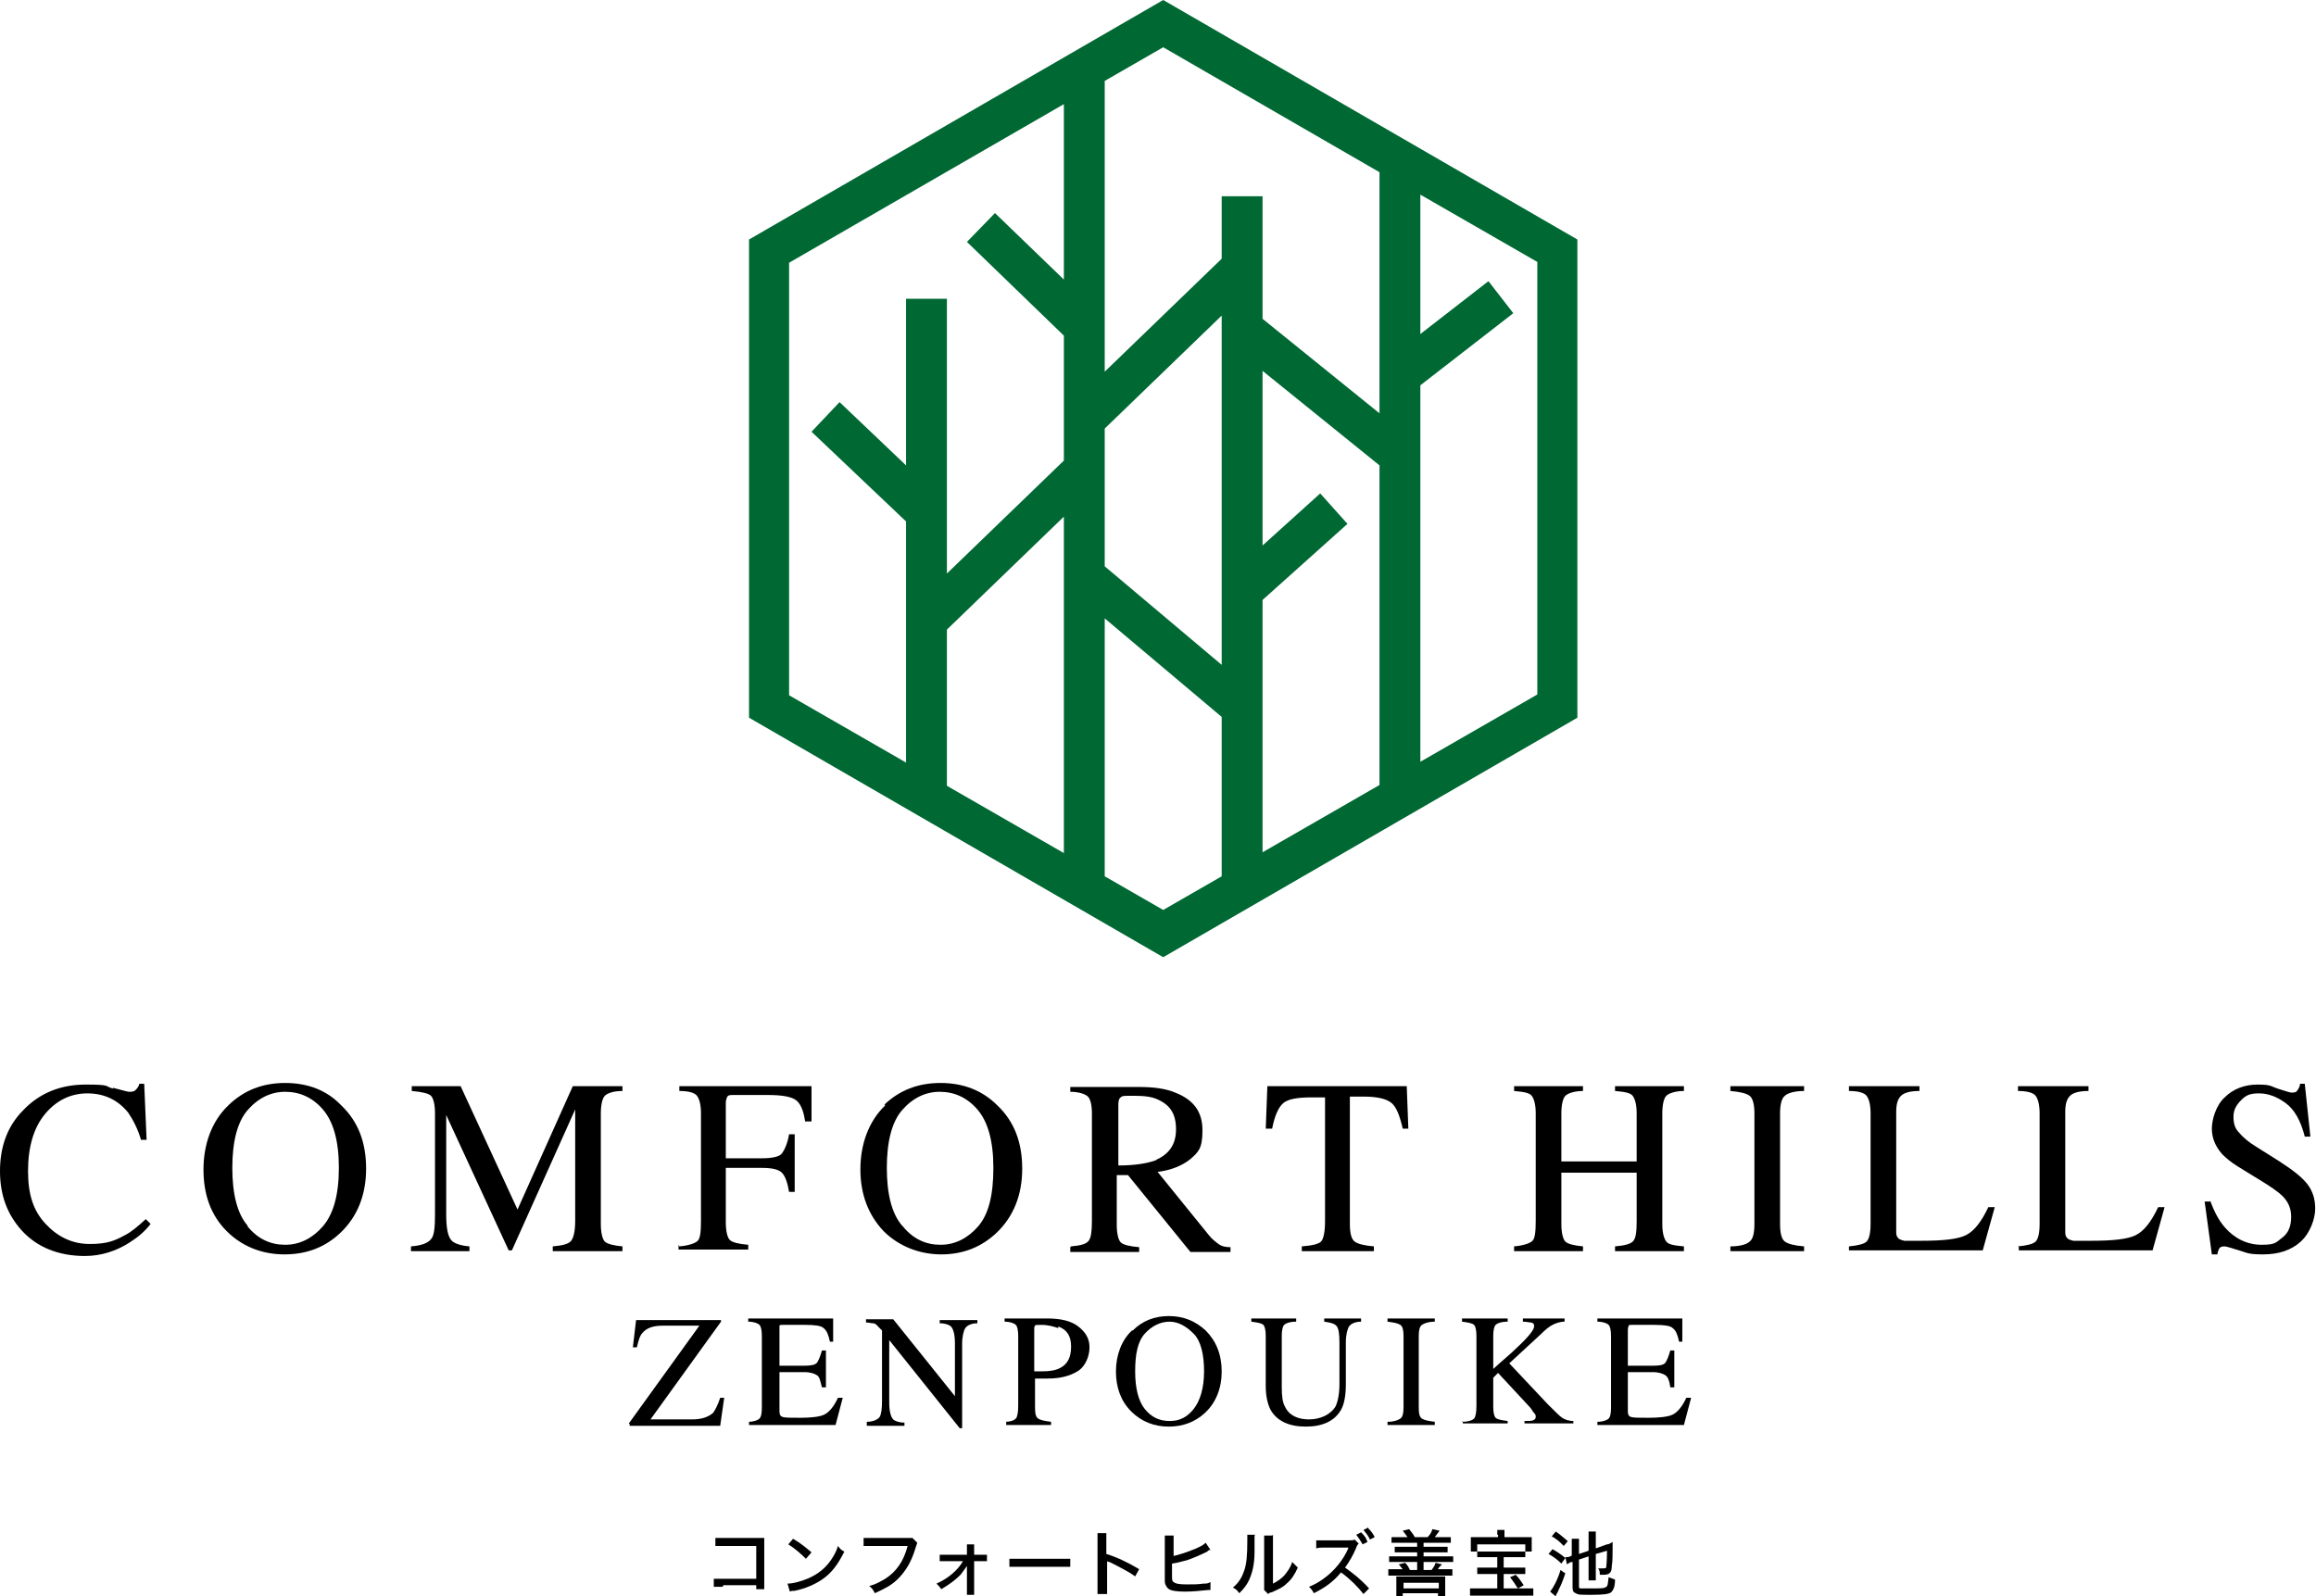 <?xml version="1.0" encoding="UTF-8"?>
<svg id="_レイヤー_2" xmlns="http://www.w3.org/2000/svg" version="1.1" viewBox="0 0 289.1 199.3">
  <!-- Generator: Adobe Illustrator 29.5.1, SVG Export Plug-In . SVG Version: 2.1.0 Build 141)  -->
  <defs>
    <style>
      .st0 {
        fill: #006833;
      }
    </style>
  </defs>
  <path d="M14.1,135.8c1.2.3,1.8.5,2,.5.3,0,.6,0,.8-.2s.4-.4.5-.8h.6l.3,7h-.7c-.4-1.4-1-2.5-1.6-3.4-1.3-1.6-3-2.4-5.1-2.4s-3.9.9-5.3,2.6c-1.4,1.7-2.1,4.1-2.1,7.1s.7,5,2.2,6.6,3.3,2.5,5.5,2.5,3.1-.4,4.4-1.1c.8-.4,1.6-1.1,2.6-2l.6.6c-.7.9-1.5,1.6-2.6,2.3-1.7,1.1-3.6,1.7-5.6,1.7-3.3,0-6-1.1-7.9-3.2-1.8-2-2.7-4.4-2.7-7.4s.9-5.6,2.9-7.6c2-2.1,4.6-3.2,7.8-3.2s2.3.2,3.4.5h0Z"/>
  <path d="M28.6,137.9c1.9-1.8,4.2-2.7,7-2.7s5.2.9,7,2.8c2.1,2,3.1,4.6,3.1,7.9s-1.1,6-3.2,8c-1.9,1.8-4.2,2.7-7,2.7s-5.3-1-7.2-2.9c-2-2-2.9-4.6-2.9-7.7s1-6,3.1-8h0ZM30.9,153.1c1.3,1.6,2.9,2.3,4.7,2.3s3.4-.8,4.7-2.3,2-3.9,2-7.3-.7-5.8-2-7.3c-1.3-1.5-2.9-2.2-4.7-2.2s-3.4.8-4.7,2.3-1.9,4-1.9,7.2.6,5.7,1.9,7.2Z"/>
  <path d="M51.3,155.6c1.3-.1,2.1-.4,2.5-.9.4-.4.5-1.5.5-3.1v-12.6c0-1.1-.2-1.9-.5-2.2s-1.2-.5-2.4-.6v-.6h6.1l7.1,15.4,6.9-15.4h6.2v.6c-1.2,0-1.9.3-2.2.6s-.5,1.1-.5,2.2v13.8c0,1.1.2,1.9.5,2.2.3.3,1.1.5,2.2.6v.6h-8.7v-.6c1.2-.1,2-.3,2.3-.7.3-.4.5-1.2.5-2.5v-13.9l-7.9,17.6h-.4l-7.8-16.9v12.4c0,1.7.2,2.8.7,3.3.3.3,1,.6,2.2.7v.6h-7.3v-.6h0Z"/>
  <path d="M84.8,155.6c1.2-.1,2-.4,2.3-.7.3-.3.4-1.1.4-2.5v-13.4c0-1.1-.2-1.8-.5-2.2s-1.1-.6-2.2-.6v-.6h16.5v4.4c.1,0-.8,0-.8,0-.2-1.4-.6-2.3-1.2-2.7s-1.7-.6-3.5-.6h-4.2c-.4,0-.7,0-.8.2s-.2.4-.2.8v6.9h4.5c1.3,0,2.2-.2,2.5-.6s.7-1.2.9-2.4h.7v7.2h-.7c-.2-1.2-.5-2-.9-2.4s-1.2-.6-2.5-.6h-4.5v6.8c0,1.1.2,1.9.5,2.2.3.3,1.1.5,2.3.6v.6h-8.7v-.6h0Z"/>
  <path d="M110.4,137.9c1.9-1.8,4.2-2.7,7-2.7s5.2.9,7.1,2.8c2.1,2,3.1,4.6,3.1,7.9s-1.1,6-3.2,8c-1.9,1.8-4.2,2.7-6.9,2.7s-5.3-1-7.2-2.9c-1.9-2-2.9-4.6-2.9-7.7s1-6,3.1-8h0ZM112.7,153.1c1.3,1.6,2.9,2.3,4.7,2.3s3.4-.8,4.7-2.3,1.9-3.9,1.9-7.3-.7-5.8-2-7.3c-1.3-1.5-2.9-2.2-4.7-2.2s-3.4.8-4.7,2.3-1.9,4-1.9,7.2.6,5.7,1.9,7.2Z"/>
  <path d="M133.7,155.6c1.2-.1,1.9-.3,2.2-.7.3-.4.4-1.2.4-2.5v-13.4c0-1.1-.2-1.8-.5-2.1s-1.1-.6-2.2-.6v-.6h8.6c1.8,0,3.3.2,4.5.7,2.3.9,3.4,2.4,3.4,4.7s-.5,2.7-1.5,3.6c-1,.8-2.4,1.4-4.1,1.6l6.4,7.9c.4.5.8.8,1.2,1.1s.9.4,1.5.4v.6h-5l-7.8-9.6h-1.4v6.2c0,1.1.2,1.9.5,2.2s1.1.5,2.3.6v.6h-8.6v-.6h0ZM144.3,144.8c1.6-.7,2.5-1.9,2.5-3.8s-.7-3-2.2-3.7c-.8-.4-1.8-.5-3.1-.5s-1.4,0-1.6.2c-.2.1-.3.4-.3.9v7.6c2.2,0,3.8-.3,4.8-.7h0Z"/>
  <path d="M158.1,135.6h17.5l.2,5.3h-.7c-.4-1.7-.8-2.7-1.4-3.2-.6-.5-1.7-.8-3.5-.8h-1.7v15.9c0,1.2.2,1.9.6,2.2.4.3,1.2.5,2.4.6v.6h-9v-.6c1.3-.1,2.1-.3,2.4-.6.3-.3.5-1.2.5-2.5v-15.5h-1.7c-1.7,0-2.9.2-3.5.7-.6.5-1.1,1.6-1.4,3.2h-.8l.2-5.3h0Z"/>
  <path d="M189,155.6c1.2-.1,2-.4,2.3-.7s.4-1.1.4-2.5v-13.4c0-1.1-.2-1.8-.5-2.2s-1.1-.5-2.2-.6v-.6h8.6v.6c-1.1,0-1.9.3-2.2.6s-.5,1.1-.5,2.2v6h9.4v-6c0-1.1-.2-1.8-.5-2.2s-1.1-.5-2.2-.6v-.6h8.6v.6c-1.1,0-1.9.3-2.2.6s-.5,1.1-.5,2.2v13.8c0,1.1.2,1.8.5,2.2s1.1.5,2.2.6v.6h-8.6v-.6c1.2-.1,2-.3,2.3-.7s.4-1.1.4-2.5v-6h-9.4v6.4c0,1.1.2,1.9.5,2.2s1.1.5,2.2.6v.6h-8.6v-.6h0Z"/>
  <path d="M216,155.6c1.3,0,2.1-.3,2.4-.6.4-.3.6-1,.6-2.2v-13.8c0-1.1-.2-1.9-.6-2.2s-1.2-.5-2.4-.6v-.6h9.2v.6c-1.3,0-2.1.3-2.4.6-.4.3-.6,1.1-.6,2.2v13.8c0,1.2.2,1.9.6,2.2.4.3,1.2.5,2.4.6v.6h-9.2v-.6Z"/>
  <path d="M230.8,155.6c1.1-.1,1.9-.3,2.2-.6s.5-1,.5-2.2v-13.8c0-1.1-.2-1.8-.5-2.2s-1.1-.6-2.2-.6v-.6h8.8v.6c-1.1,0-1.9.2-2.3.6s-.6,1-.6,2v14.9c0,.3,0,.6.2.8.1.2.4.3.8.4.2,0,.5,0,.7,0,.3,0,.7,0,1.4,0,2.8,0,4.6-.2,5.6-.7s1.9-1.6,2.8-3.5h.8l-1.5,5.4h-16.7v-.6h0Z"/>
  <path d="M251.9,155.6c1.1-.1,1.9-.3,2.2-.6s.5-1,.5-2.2v-13.8c0-1.1-.2-1.8-.5-2.2s-1.1-.6-2.2-.6v-.6h8.8v.6c-1.1,0-1.9.2-2.3.6s-.6,1-.6,2v14.9c0,.3,0,.6.2.8.1.2.4.3.8.4.2,0,.5,0,.7,0,.3,0,.7,0,1.5,0,2.8,0,4.6-.2,5.6-.7s1.9-1.6,2.8-3.5h.8l-1.5,5.4h-16.7v-.6h0Z"/>
  <path d="M275.9,149.9c.5,1.4,1.1,2.5,1.8,3.3,1.2,1.4,2.8,2.2,4.6,2.2s1.8-.3,2.6-.9,1.1-1.5,1.1-2.6-.4-1.9-1.1-2.6c-.5-.5-1.5-1.2-3-2.1l-2.6-1.6c-.8-.5-1.4-1-1.9-1.5-.9-1-1.3-2.1-1.3-3.2s.5-2.9,1.6-3.9c1-1,2.4-1.6,4.1-1.6s1.6.2,2.5.5,1.6.5,1.7.5c.4,0,.6,0,.8-.3.1-.2.3-.4.3-.8h.6l.7,6.6h-.7c-.5-2-1.3-3.4-2.4-4.2-1.1-.8-2.2-1.2-3.3-1.2s-1.6.2-2.2.8-1,1.2-1,2.1.2,1.5.7,2c.5.6,1.2,1.2,2.2,1.8l2.7,1.7c1.7,1.1,2.9,2,3.6,2.9.7.9,1,1.9,1,3.1s-.6,3-1.8,4.1c-1.2,1.1-2.8,1.6-4.7,1.6s-2-.2-3-.5-1.6-.5-1.8-.5c-.4,0-.6.1-.7.3-.1.2-.2.5-.2.7h-.7l-.9-6.6h.7Z"/>
  <path d="M78.5,177.7l8.8-12.2h-4.6c-1.2,0-2,.3-2.5.9-.3.3-.5.9-.7,1.8h-.5l.4-3.4h10.6v.2l-8.8,12.2h5.2c1.2,0,2-.3,2.6-.8.3-.4.6-1,.9-1.9h.5l-.5,3.5h-11.3v-.2h0Z"/>
  <path d="M93.4,177.5c.7,0,1.2-.2,1.4-.4s.3-.6.3-1.4v-8.9c0-.7-.1-1.2-.3-1.4s-.7-.4-1.4-.4v-.4h10.6v2.9c0,0-.4,0-.4,0-.2-.9-.4-1.4-.8-1.7-.3-.3-1.1-.4-2.3-.4h-2.7c-.3,0-.5,0-.5.1,0,0,0,.3,0,.5v4.5h3.1c.8,0,1.4-.1,1.6-.4s.4-.8.6-1.5h.5v4.6h-.5c-.2-.8-.3-1.3-.6-1.5s-.8-.4-1.6-.4h-3.1v4.9c0,.4.1.6.4.7s1,.1,2.2.1,2.4-.1,3-.4,1.2-1,1.7-2.1h.6l-.9,3.4h-10.8v-.4h0Z"/>
  <path d="M108.2,177.5c.8,0,1.4-.3,1.6-.6.2-.3.3-1,.3-2v-8.8l-.3-.3c-.3-.3-.5-.6-.8-.6s-.5-.1-.9-.1v-.4h3.4l7.7,9.6v-6.6c0-1.1-.2-1.8-.5-2.1-.2-.2-.7-.4-1.4-.4v-.4h4.7v.4c-.8,0-1.3.3-1.5.6s-.4,1-.4,2v10.5h-.3l-8.8-11v7.8c0,1.1.2,1.8.5,2.1.2.2.7.4,1.4.4v.4h-4.7v-.4h0Z"/>
  <path d="M125.4,177.5c.8,0,1.2-.2,1.4-.4s.3-.8.3-1.6v-8.7c0-.7-.1-1.2-.3-1.4s-.7-.4-1.4-.4v-.4h5.3c1.7,0,3,.3,3.9,1s1.4,1.5,1.4,2.6-.5,2.4-1.5,3-2.2.9-3.7.9-.5,0-.8,0-.6,0-.8,0v3.6c0,.8.1,1.2.4,1.4s.8.3,1.6.4v.4h-5.6v-.4h0ZM132.1,165.8c-.6-.2-1.3-.4-2.1-.4s-.7,0-.8.1-.1.3-.1.5v5.2c.4,0,.6,0,.7,0s.2,0,.3,0c.9,0,1.6-.1,2.2-.4,1-.5,1.4-1.4,1.4-2.7s-.5-2.1-1.6-2.5h0Z"/>
  <path d="M141.4,166.1c1.2-1.2,2.7-1.8,4.5-1.8s3.3.6,4.6,1.8c1.3,1.3,2,3,2,5.1s-.7,3.9-2.1,5.2c-1.2,1.1-2.7,1.7-4.5,1.7s-3.4-.6-4.7-1.9c-1.3-1.3-1.9-3-1.9-5s.7-3.9,2-5.1h0ZM142.9,175.9c.8,1,1.8,1.5,3.1,1.5s2.2-.5,3-1.5,1.3-2.6,1.3-4.7-.4-3.8-1.3-4.7-1.9-1.5-3-1.5-2.2.5-3.1,1.5-1.2,2.6-1.2,4.7.4,3.7,1.2,4.7h0Z"/>
  <path d="M161.8,164.6v.4c-.8,0-1.3.2-1.5.4s-.3.7-.3,1.4v6.4c0,1.1.1,1.9.4,2.4.5,1.1,1.6,1.6,3,1.6s2.7-.6,3.3-1.6c.3-.6.5-1.6.5-2.8v-5.2c0-1.1-.1-1.8-.4-2.1s-.8-.4-1.5-.5v-.4h4.6v.4c-.8,0-1.3.3-1.5.6s-.4,1-.4,2v5.2c0,1.4-.2,2.5-.6,3.2-.8,1.4-2.3,2.1-4.4,2.1s-3.6-.7-4.4-2.1c-.4-.8-.6-1.8-.6-3v-6.2c0-.7-.1-1.2-.3-1.4s-.7-.3-1.5-.4v-.4h5.7,0Z"/>
  <path d="M173.2,177.5c.8,0,1.3-.2,1.6-.4s.4-.7.4-1.4v-8.9c0-.7-.1-1.2-.4-1.4s-.8-.3-1.6-.4v-.4h5.9v.4c-.8,0-1.3.2-1.6.4s-.4.7-.4,1.4v8.9c0,.8.1,1.2.4,1.4s.8.3,1.6.4v.4h-5.9v-.4Z"/>
  <path d="M182.5,177.5c.8,0,1.3-.2,1.5-.4.2-.2.3-.8.3-1.6v-8.7c0-.7-.1-1.2-.3-1.4s-.7-.3-1.5-.4v-.4h5.7v.4c-.8,0-1.3.2-1.5.4-.2.2-.3.7-.3,1.4v4.1c1.2-1.1,2.2-1.9,3-2.7,1.4-1.3,2.1-2.2,2.1-2.6s-.1-.4-.4-.5c-.2,0-.6-.1-1-.1v-.4h5.2v.4c-.6,0-1.1.2-1.5.4s-.9.6-1.5,1.2l-3.9,3.6,4.8,5.1c.9.9,1.5,1.5,1.8,1.7s.8.4,1.4.4v.3h-6.1v-.3c.6,0,.9,0,1.1-.1s.3-.2.3-.4,0-.3-.2-.5-.3-.5-.6-.8l-3.9-4.2-.6.6v3.6c0,.7.1,1.2.3,1.4.2.2.7.3,1.5.4v.3h-5.6v-.3h0Z"/>
  <path d="M199.4,177.5c.7,0,1.2-.2,1.4-.4s.3-.6.3-1.4v-8.9c0-.7-.1-1.2-.3-1.4s-.7-.4-1.4-.4v-.4h10.6v2.9c0,0-.4,0-.4,0-.2-.9-.4-1.4-.8-1.7-.3-.3-1.1-.4-2.3-.4h-2.7c-.3,0-.5,0-.5.1,0,0-.1.3-.1.5v4.5h3.1c.9,0,1.4-.1,1.6-.4s.4-.8.6-1.5h.5v4.6h-.5c-.1-.8-.3-1.3-.6-1.5s-.8-.4-1.6-.4h-3.1v4.9c0,.4.1.6.4.7s1,.1,2.2.1,2.4-.1,3-.4,1.2-1,1.7-2.1h.6l-.9,3.4h-10.8v-.4h0Z"/>
  <path class="st0" d="M145.2,0l-51.7,29.9v59.7l51.7,29.9,51.7-29.9V29.9L145.2,0ZM118.2,78.6l14.6-14.1v42l-14.6-8.4s0-19.4,0-19.4ZM137.9,53.5l14.6-14.1v43.6l-14.6-12.3v-17.2ZM157.6,74.9l10.6-9.5-3.4-3.8-7.2,6.5v-21.8l14.6,11.8v39.9l-14.6,8.4v-31.6h0ZM172.2,21.4v30.2l-14.6-11.8v-15.3h-5.1v7.8l-14.6,14.1V10.1l7.3-4.2,27,15.6h0ZM98.5,32.8l34.3-19.8v21.9l-8.6-8.3-3.5,3.6,12.1,11.7v15.6l-14.6,14.1v-34.3h-5.1v20.8l-8.3-7.9-3.5,3.7,11.8,11.2v30.1l-14.6-8.4v-53.9h0ZM137.9,109.4v-32.2l14.6,12.3v19.9l-7.3,4.2-7.3-4.2h0ZM191.9,86.7l-14.6,8.4v-47l11.6-9-3.1-4-8.5,6.6v-17.4l14.6,8.4v53.9h0Z"/>
  <path d="M90.2,198.1c-.7,0-.8,0-1.1,0v-1c.3,0,.5,0,1.2,0h4.1v-4.1h-3.9c-.7,0-.8,0-1.2,0v-1c.4,0,.5,0,1.2,0h4.1c.3,0,.6,0,.8,0,0,.2,0,.4,0,.7v4.7c0,.4,0,.7,0,1h-1v-.5h-4.1,0Z"/>
  <path d="M98.3,197.7c.7,0,1.8-.3,2.7-.7,1.1-.5,2-1.2,2.7-2.2.4-.6.7-1.1.9-1.8.3.4.4.5.8.7-.8,1.6-1.6,2.7-2.8,3.5-.9.6-2,1.1-3.4,1.4-.3,0-.4,0-.6.1l-.3-1h0ZM99,192.1c1,.6,1.6,1.1,2.3,1.7l-.7.8c-.7-.7-1.4-1.3-2.2-1.8l.6-.7Z"/>
  <path d="M114.5,192.6c0,0-.1.3-.2.6-.5,1.7-1.2,2.9-2.2,3.9-.8.8-1.6,1.2-2.9,1.8-.2-.4-.3-.6-.7-.9.8-.2,1.3-.5,2-.9,1.4-.9,2.3-2.2,2.8-4.1h-4.3c-.6,0-.8,0-1.2,0v-1c.4,0,.6,0,1.2,0h4.1c.5,0,.6,0,.8,0l.5.5h0Z"/>
  <path d="M118.1,194.9c-.4,0-.5,0-.8,0v-.8c.3,0,.4,0,.8,0h2.6v-.5c0-.4,0-.5,0-.8h.9c0,.2,0,.3,0,.6v.7h.8c.4,0,.6,0,.8,0v.8c-.2,0-.4,0-.8,0h-.8v3.3c0,.4,0,.6,0,.9h-.9c0-.2,0-.4,0-.8h0c0-.1,0-2.4,0-2.4,0,0,0-.4,0-.5,0,0,0,0,0,.1-.2.3-.5.7-.8,1.1-.7.7-1.4,1.2-2.4,1.8-.2-.3-.3-.4-.6-.7,1.4-.6,2.7-1.7,3.3-2.8h-2.1,0Z"/>
  <path d="M126,194.6c.3,0,.7,0,1.4,0h4.9c.8,0,1,0,1.3,0v1c-.4,0-.7,0-1.4,0h-4.8c-.8,0-1,0-1.4,0v-1.1h0Z"/>
  <path d="M137,199c0-.4,0-.6,0-1.1v-5.4c0-.6,0-.8,0-1.1h1.1c0,.3,0,.6,0,1.1v1.5c1.3.4,2.6,1,4.1,1.9l-.5.9c-.4-.3-.6-.4-1.1-.7-.7-.4-1.7-.9-2.1-1.1,0,0-.2,0-.3-.1,0,0,0,.2,0,.4v2.6c0,.5,0,.8,0,1.1h-1.1,0Z"/>
  <path d="M146.3,194.3c.9-.2,1.8-.5,2.8-.9.7-.3,1.1-.5,1.4-.8l.6.9c-.2,0-.2,0-.4.2-.8.4-1.7.8-2.6,1.1-.5.1-1,.3-1.8.4v1.4c0,.6,0,.8.2.9.2.2.7.3,1.6.3s1.5,0,2.1-.1c.4,0,.6,0,.9-.2v1c0,0-.2,0-.3,0-1,.1-1.9.2-2.9.2s-1.8-.1-2.1-.4c-.2-.2-.4-.5-.4-.9,0-.1,0-.3,0-.8v-3.9c0-.5,0-.8,0-1h1.1c0,.3,0,.6,0,1v1.7h0Z"/>
  <path d="M156.6,191.7c0,.2,0,.8,0,2,0,1.7-.3,2.7-.7,3.6-.3.6-.6,1-1.2,1.6-.3-.4-.4-.5-.8-.7.7-.6,1.1-1.2,1.4-2.1.3-.8.4-1.9.4-3.8s0-.5,0-.7h1ZM158.9,191.6c0,.3,0,.4,0,1.1v5c.6-.3,1-.6,1.4-1,.4-.5.8-1,1-1.7.3.3.4.4.7.7-.4.9-.8,1.5-1.4,2-.5.5-1,.7-1.9,1.1-.2,0-.3.1-.4.2l-.5-.5c0-.2,0-.4,0-.8v-4.9s0-.2,0-.2c0-.5,0-.6,0-.9h1Z"/>
  <path d="M170.2,199c-.7-.9-1.7-1.9-2.8-2.7-1,1.2-2,1.9-3.4,2.6-.2-.4-.3-.5-.6-.8.7-.3,1.1-.5,1.8-1,1.4-1,2.5-2.4,3.1-3.8,0,0,0,0,0-.1,0,0,0,0,0,0h-2.9c-.6,0-.7,0-1.1.1v-1c.3,0,.5,0,.9,0h3.2c.4,0,.5,0,.7-.1l.5.5c-.1.1-.2.2-.3.5-.4,1-.9,1.8-1.4,2.5,1.1.8,1.9,1.4,3,2.6l-.8.8h0ZM169.9,191.3c.4.4.6.6.8,1.2l-.6.3c-.3-.5-.5-.8-.8-1.2l.6-.3ZM170.8,190.8c.4.4.6.7.8,1.1l-.6.3c-.2-.5-.5-.8-.8-1.2l.6-.3h0Z"/>
  <path d="M175.7,191.9c-.2-.3-.3-.4-.6-.8l.8-.2c.3.4.5.6.7,1h1.6c.3-.3.5-.6.6-1l.9.2c-.2.3-.4.5-.6.8h1.1c.4,0,.6,0,.9,0v.7c-.3,0-.5,0-.9,0h-2.5v.5h2.2c.4,0,.6,0,.8,0v.7c-.2,0-.4,0-.8,0h-2.2v.5h2.8c.4,0,.6,0,.9,0v.7c-.2,0-.5,0-.9,0h-2.8v1h1c.2-.3.4-.5.5-.9l.8.2c0,0-.1.1-.1.1-.3.3-.3.3-.4.5h.9c.4,0,.7,0,.9,0v.8c-.3,0-.5,0-.9,0h-6.2c-.4,0-.6,0-.9,0v-.8c.2,0,.5,0,.9,0h.9c-.2-.2-.3-.4-.5-.6l.8-.2c.3.3.4.5.6.9h.9v-1h-2.6c-.4,0-.6,0-.9,0v-.7c.2,0,.5,0,.9,0h2.6v-.5h-2c-.4,0-.6,0-.8,0v-.7c.2,0,.4,0,.8,0h2v-.5h-2.3c-.4,0-.6,0-.9,0v-.7c.3,0,.5,0,.9,0h1.1,0ZM174.3,199.3c0-.3,0-.5,0-.9v-.9c0-.3,0-.5,0-.7.2,0,.4,0,.7,0h4.7c.3,0,.5,0,.7,0,0,.2,0,.4,0,.7v.9c0,.3,0,.6,0,.9h-.9v-.4h-4.4v.4h-.9ZM175.2,198.3h4.4v-.7h-4.4v.7Z"/>
  <path d="M186.9,191.6c0-.2,0-.4,0-.6h.9c0,.2,0,.3,0,.6v.3h2.5c.4,0,.7,0,.9,0,0,.2,0,.4,0,.6v.6c0,.3,0,.5,0,.6h-.8v.7c-.3,0-.5,0-.9,0h-1.8v1.3h1.8c.4,0,.6,0,.9,0v.8c-.2,0-.5,0-.9,0h-1.8v1.8h2.7c.4,0,.7,0,1,0v.9c-.3,0-.6,0-1,0h-5.9c-.4,0-.8,0-1,0v-.9c.3,0,.6,0,1,0h2.4v-1.8h-1.6c-.4,0-.6,0-.9,0v-.8c.2,0,.5,0,.9,0h1.6v-1.3h-1.6c-.4,0-.7,0-.9,0v-.7h-.8c0-.2,0-.4,0-.6v-.6c0-.3,0-.4,0-.6.3,0,.6,0,1,0h2.4v-.3h0ZM190.4,192.8h-6v.9c.2,0,.5,0,.9,0h4.2c.4,0,.7,0,.9,0v-.9h0ZM189.4,198.2c-.3-.5-.6-.9-.9-1.3l.7-.3c.4.4.6.7,1,1.3l-.7.4h0Z"/>
  <path d="M193.8,193.4c.7.4,1.1.7,1.6,1.1l-.5.7c-.5-.5-.9-.8-1.6-1.2l.5-.6h0ZM195.4,196.4c-.3.9-.5,1.4-.8,2-.1.2-.1.3-.3.6,0,0-.1.2-.1.3l-.7-.6c.4-.5.9-1.4,1.3-2.7l.7.5h0ZM194.2,191.2c.6.4.9.7,1.5,1.2l-.5.6c-.6-.6-.8-.8-1.5-1.2l.5-.6ZM197.1,194.8v3.2c0,.2,0,.3.2.3.1,0,.7,0,1.4,0,1.1,0,1.6,0,1.8-.2.2-.1.2-.4.3-1.2.3.1.5.2.8.3,0,.9-.2,1.3-.5,1.6-.3.2-.9.3-2.4.3s-1.7,0-2-.2c-.3-.1-.4-.3-.4-.7v-3.2c-.3,0-.4.1-.7.3l-.2-.9c.3,0,.5,0,.8-.2h0v-1.2c0-.4,0-.7,0-.9h.9c0,.3,0,.5,0,.9v1l1.2-.4v-1.5c0-.4,0-.6,0-.9h.9c0,.3,0,.5,0,.9v1.2l1.4-.5c.3,0,.5-.2.7-.3,0,.2,0,.3,0,.5,0,.7,0,2.1-.1,2.4,0,1-.3,1.2-1.1,1.2s-.2,0-.4,0c0-.3,0-.5-.2-.8.3,0,.4,0,.6,0s.3,0,.4-.1c0-.1.1-.8.1-2.1l-1.4.4v2.4c0,.4,0,.6,0,.9h-.9c0-.3,0-.5,0-.9v-2.1l-1.2.4h0Z"/>
</svg>